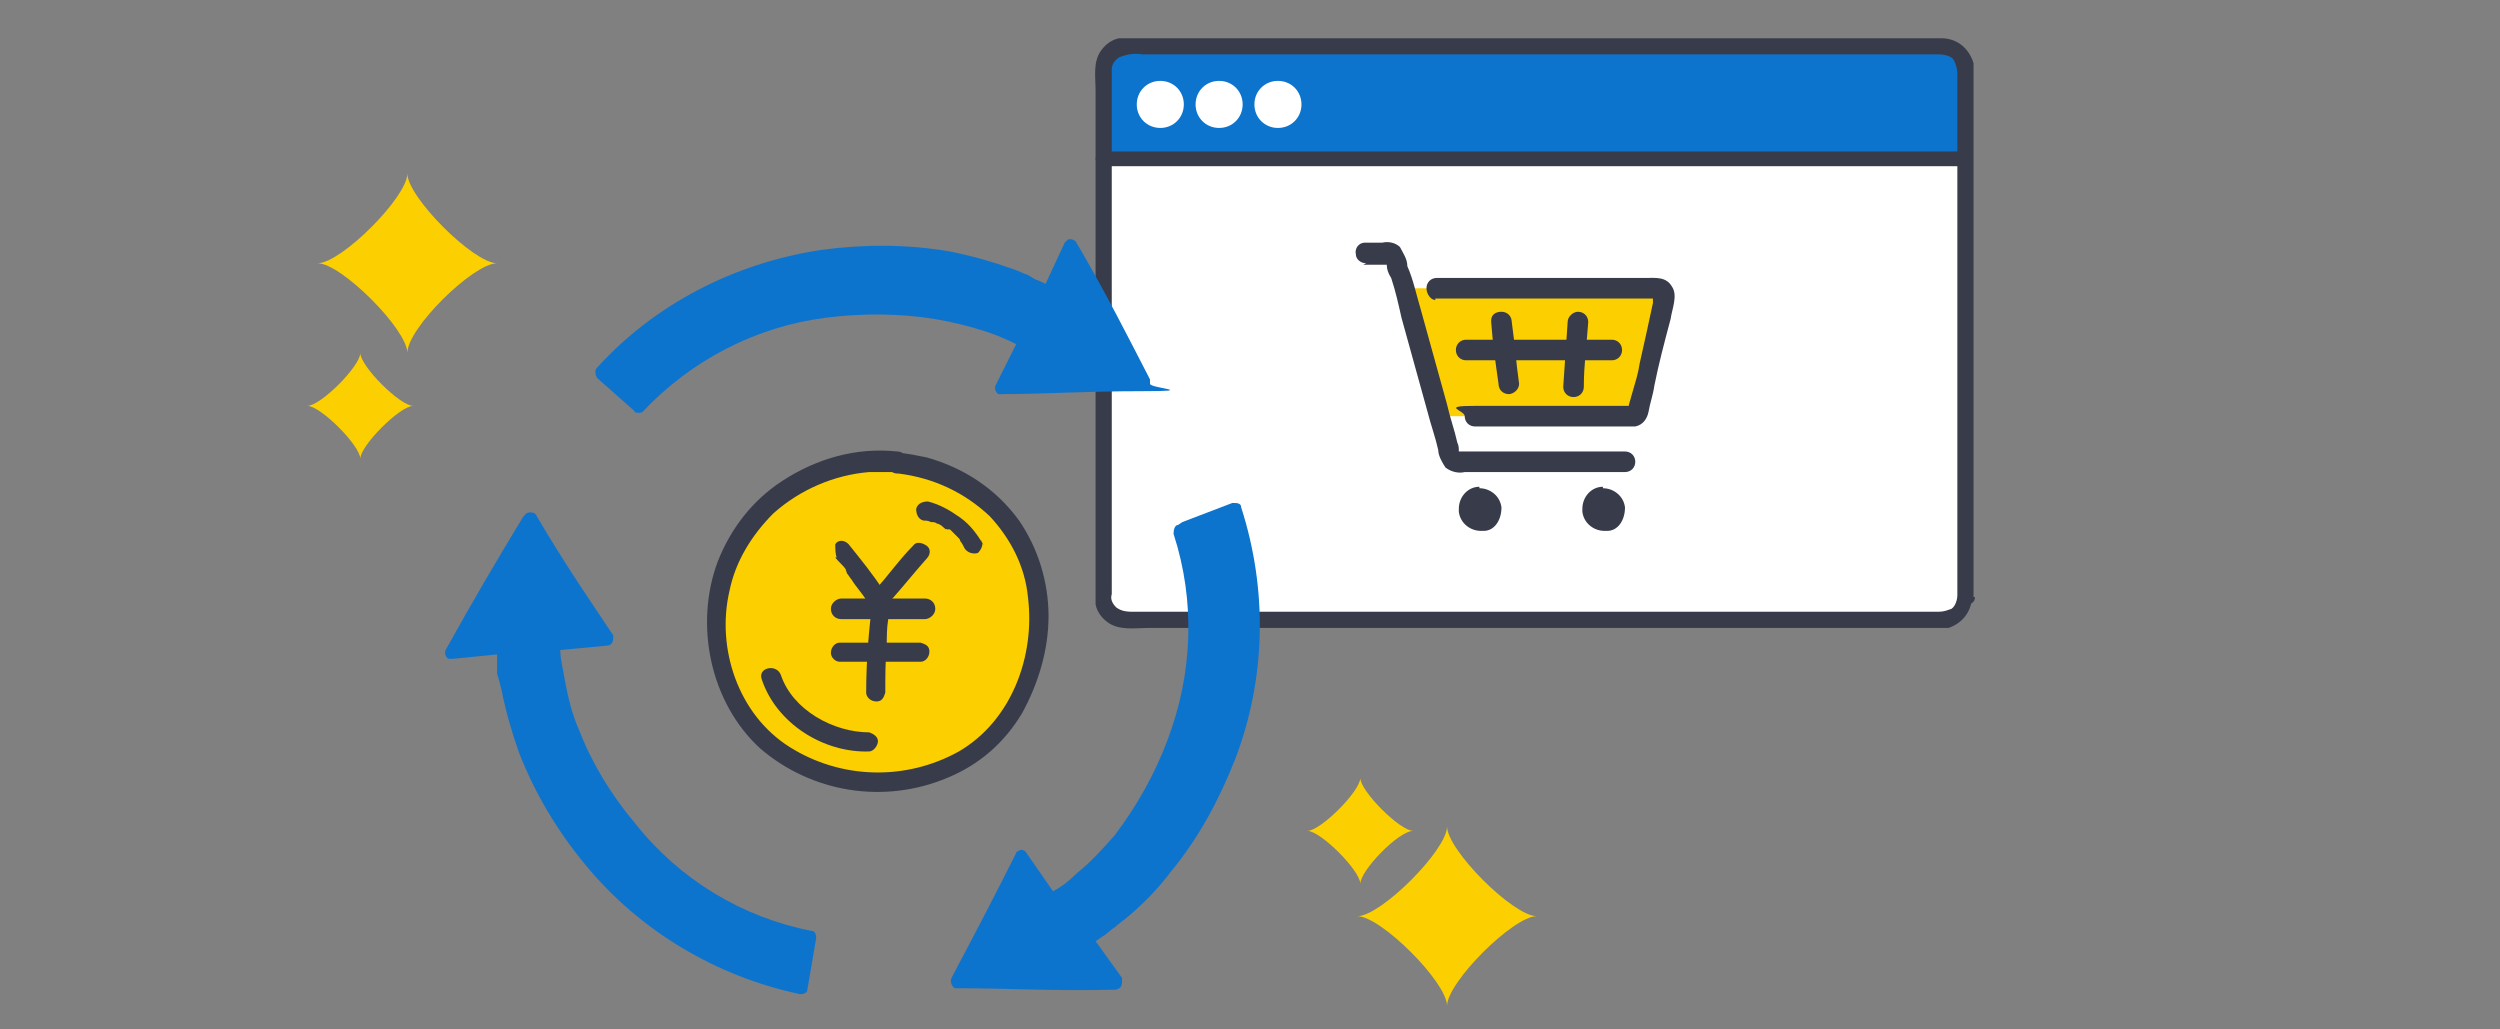 <?xml version="1.0" encoding="UTF-8"?>
<svg id="_レイヤー_1" data-name="レイヤー 1" xmlns="http://www.w3.org/2000/svg" version="1.1" viewBox="0 0 170 70">
  <rect x="0" y="0" width="170" height="70" fill="#808080" stroke="none"/>
  <defs>
    <style>
      .cls-1 {
        fill: #0d74ce;
      }

      .cls-1, .cls-2, .cls-3, .cls-4 {
        stroke-width: 0px;
      }

      .cls-2 {
        fill: #fff;
      }

      .cls-3 {
        fill: #383b4a;
      }

      .cls-4 {
        fill: #fccf00;
      }
    </style>
  </defs>
  <g id="_グループ_140" data-name="グループ 140">
    <path id="_パス_2742" data-name="パス 2742" class="cls-2" d="M130.5,42.3h1.4c.9,0,1.6-.7,1.6-1.6h0V10.9h-58.6v29.7c0,.9.7,1.6,1.6,1.6h53.9"/>
    <path id="_パス_2743" data-name="パス 2743" class="cls-1" d="M132.5,3.2c.7.2,1.1.9,1.1,1.6v6.1h-58.6v-6.1c0-.9.7-1.6,1.6-1.6h55.3c.2,0,.4,0,.6,0"/>
    <path id="_パス_2744" data-name="パス 2744" class="cls-3" d="M133.6,10.3h-58.6c-.3,0-.5.3-.5.5s.3.5.5.5h58.6c.3,0,.5-.3.5-.5s-.3-.5-.5-.5"/>
    <path id="_パス_2745" data-name="パス 2745" class="cls-3" d="M134.2,40.6V5.7c0-.5,0-.9,0-1.4-.3-1-1.1-1.7-2.2-1.7h-54.9c-.3,0-.7,0-1,0-.5.1-.9.4-1.2.8-.6.8-.4,1.8-.4,2.8v33.6c0,.5,0,.9,0,1.3.1.5.4.9.8,1.2.8.6,1.9.4,2.8.4h52.8c.5,0,1,0,1.6,0,.9-.3,1.6-1.1,1.6-2.2,0-.3-.3-.5-.5-.5s-.5.3-.5.5-.1.7-.4.9c-.3.1-.5.2-.9.2h-54.6c-.5,0-.9,0-1.3-.3-.3-.3-.4-.6-.3-.9V6.1c0-.5,0-.9,0-1.4,0-.3.2-.6.5-.8.5-.2,1-.3,1.6-.2h54.2c.3,0,.7.1.9.3.2.3.3.7.3,1v35.6c0,.7,1.2.7,1.2,0"/>
    <path id="_パス_2746" data-name="パス 2746" class="cls-2" d="M78.9,5.5c.9,0,1.6.7,1.6,1.6s-.7,1.6-1.6,1.6-1.6-.7-1.6-1.6c0-.9.7-1.6,1.6-1.6h0"/>
    <path id="_パス_2747" data-name="パス 2747" class="cls-2" d="M82.9,5.5c.9,0,1.6.7,1.6,1.6s-.7,1.6-1.6,1.6-1.6-.7-1.6-1.6c0-.9.7-1.6,1.6-1.6h0"/>
    <path id="_パス_2748" data-name="パス 2748" class="cls-2" d="M86.9,5.5c.9,0,1.6.7,1.6,1.6s-.7,1.6-1.6,1.6-1.6-.7-1.6-1.6c0-.9.7-1.6,1.6-1.6h0"/>
    <path id="_パス_2749" data-name="パス 2749" class="cls-4" d="M109.9,19.6h-14.6c.7,2.4,1.7,6.1,2.5,8.7,3.2,0,11.2,0,13,0s.5-.2.6-.5c.3-1.5,1.3-5.7,1.7-7.5,0-.3-.1-.6-.4-.7h-.1c-.6,0-1.6,0-2.7,0"/>
    <path id="_パス_2750" data-name="パス 2750" class="cls-3" d="M97.6,20.3c4.3,0,8.6,0,12.9,0h1.4c.2,0,.3,0,.5,0,0,0,0,0,0,0h0c0,0,0,.1,0,.3-.3,1.4-.6,2.8-.9,4.1-.1.7-.3,1.3-.5,2l-.2.7c0,0-.1.3,0,.2,0-.1,0,0,0,0,0,0-.1,0-.2,0h-3.2c-2.4,0-4.7,0-7.1,0s-.7.3-.7.7.3.7.7.7c2.2,0,4.3,0,6.5,0h3.6c.3,0,.5,0,.8,0,.5-.1.8-.5.9-1,.1-.6.3-1.1.4-1.8.3-1.5.7-3,1.1-4.5.1-.7.5-1.6.1-2.2-.4-.7-1.1-.6-1.8-.6h-7.5c-2.2,0-4.5,0-6.7,0-.4,0-.7.3-.7.7s.3.8.6.8"/>
    <path id="_パス_2751" data-name="パス 2751" class="cls-3" d="M99.7,24.5c2.9,0,5.7,0,8.6,0h1.3c.4,0,.7-.3.7-.7s-.3-.7-.7-.7c-2.8,0-5.5,0-8.3,0h-1.6c-.4,0-.7.3-.7.7s.3.7.7.7"/>
    <path id="_パス_2752" data-name="パス 2752" class="cls-3" d="M101.4,21.9c.1,1.4.3,2.8.5,4.2,0,.4.3.7.7.7.3,0,.7-.3.7-.7-.2-1.4-.3-2.8-.5-4.2,0-.4-.3-.7-.7-.7s-.7.2-.7.6h0"/>
    <path id="_パス_2753" data-name="パス 2753" class="cls-3" d="M106.6,21.9c-.1,1.5-.2,2.9-.3,4.4,0,.4.3.7.7.7s.7-.3.7-.7h0c0-1.5.2-2.9.3-4.4,0-.4-.3-.7-.7-.7-.3,0-.7.3-.7.7"/>
    <path id="_パス_2754" data-name="パス 2754" class="cls-3" d="M92.7,18h1.1c.1,0,.3,0,.5,0,0,0-.1-.2,0,0,0,.3.1.6.3.9.3.9.5,1.8.7,2.7.6,2.2,1.2,4.3,1.8,6.5.2.8.5,1.6.7,2.5,0,.4.3.9.5,1.2.4.3.9.4,1.3.3h10.9c.4,0,.7-.3.7-.7s-.3-.7-.7-.7c-3.4,0-6.9,0-10.4,0-.3,0-.6,0-.9,0-.2,0,.1,0,0,0,0,0,0,0,0-.1,0-.1,0-.3-.1-.5-.2-.9-.5-1.7-.7-2.6-.6-2.2-1.2-4.3-1.8-6.5-.3-1-.5-2-.9-2.9,0-.5-.3-.9-.5-1.3-.3-.3-.8-.4-1.2-.3h-1.2c-.4,0-.7.4-.6.8,0,.3.3.6.7.6"/>
    <path id="_パス_2755" data-name="パス 2755" class="cls-3" d="M100.6,33.2c.7,0,1.4.5,1.5,1.3h0c0,.9-.5,1.6-1.2,1.6h-.2c-.7,0-1.4-.5-1.5-1.3v-.2c0-.8.6-1.5,1.4-1.5h0"/>
    <path id="_パス_2756" data-name="パス 2756" class="cls-3" d="M109,33.2c.7,0,1.4.5,1.5,1.3h0c0,.9-.5,1.6-1.2,1.6h-.2c-.7,0-1.4-.5-1.5-1.3v-.2c0-.8.6-1.5,1.4-1.5q0,0,0,0"/>
    <path id="_パス_2757" data-name="パス 2757" class="cls-1" d="M43.1,28c.2.1.5.1.6,0,3.3-3.5,7.7-5.8,12.5-6.4,2.4-.3,5-.3,7.4.1,1.2.2,2.4.5,3.6.9.6.2,1.3.5,1.9.8l-1.4,2.8c-.1.2,0,.5.2.6,0,0,.1,0,.2,0,2.9,0,5.7-.2,9.6-.2s.5-.2.5-.5h0c0,0,0-.1,0-.3-1.5-2.9-2.9-5.7-5-9.3-.1-.2-.4-.3-.6-.2,0,0-.1.1-.2.2l-1.3,2.8c-.2-.1-.4-.2-.7-.3l-.5-.3c-.3-.1-.7-.3-1-.4-1.4-.5-2.8-.9-4.3-1.2-2.9-.5-5.9-.5-8.8-.1-5.9.9-11.3,3.7-15.2,8-.2.2-.1.5,0,.7h0l2.6,2.3Z"/>
    <path id="_パス_2758" data-name="パス 2758" class="cls-1" d="M80.1,35.7c-.2,0-.3.3-.3.6,1.5,4.6,1.3,9.5-.4,14-.9,2.4-2.1,4.5-3.6,6.5-.8.9-1.6,1.8-2.6,2.6-.5.5-1,.9-1.6,1.2l-1.8-2.6c-.1-.2-.4-.3-.6-.1,0,0-.1,0-.1.1-1.3,2.6-2.6,5.1-4.4,8.5-.1.3,0,.5.2.7,0,0,.1,0,.3,0,3.3,0,6.4.2,10.6.1.3,0,.5-.2.5-.5s0-.2,0-.3l-1.8-2.5c.2-.1.4-.3.6-.4l.5-.4c.3-.2.6-.5.9-.7,1.1-.9,2.2-2,3.1-3.2,1.9-2.3,3.3-4.9,4.4-7.7,2.1-5.5,2.2-11.5.4-17.1,0-.3-.3-.3-.6-.3h0l-3.4,1.3Z"/>
    <path id="_パス_2759" data-name="パス 2759" class="cls-1" d="M55.5,63.8c0-.3-.1-.5-.3-.5-4.7-.9-9-3.5-12-7.3-1.6-1.9-2.9-4-3.8-6.3-.5-1.1-.8-2.4-1-3.5-.1-.7-.3-1.3-.3-2l3.2-.3c.3,0,.4-.3.4-.5s0-.1,0-.2c-1.6-2.4-3.2-4.7-5.2-8.1-.1-.3-.5-.3-.7-.2,0,0-.1.1-.2.2-1.7,2.8-3.3,5.5-5.3,9.1-.1.2,0,.5.2.6,0,0,.2,0,.3,0l3-.3c0,.3,0,.5,0,.7v.6c.1.3.2.7.3,1.1.3,1.5.7,2.9,1.2,4.3,1.1,2.8,2.6,5.3,4.5,7.6,3.7,4.5,8.9,7.6,14.6,8.8.3,0,.5-.1.5-.3h0l.6-3.5Z"/>
    <path id="_パス_2760" data-name="パス 2760" class="cls-4" d="M61.1,31.6c3,.3,5.7,1.8,7.6,4.2,3.2,4.4,2.4,11.5-1.8,15-4.4,3.8-12.1,3.1-15.8-1.5-3.6-4.6-3-11.7,1.6-15.3,2.4-1.8,5.3-2.7,8.3-2.4"/>
    <path id="_パス_2761" data-name="パス 2761" class="cls-3" d="M62.1,37.1c-.9.9-1.6,1.9-2.4,2.8-.3.3-.3.7,0,.9s.7.3.9,0h0c.8-.9,1.6-1.9,2.4-2.8.3-.3.3-.7,0-.9s-.7-.3-.9,0h0Z"/>
    <path id="_パス_2762" data-name="パス 2762" class="cls-3" d="M56.8,37.9c.2.3.5.5.7.8,0,0,0,.1,0,0h0c0,0,.1.3.1.3.1.1.2.3.3.4.3.5.7.9,1,1.4.1.3.5.5.9.3s.5-.5.3-.9c0,0,0,0,0,0-.7-1.1-1.6-2.2-2.4-3.2-.3-.3-.7-.3-.9,0,0,.3,0,.7.1.9h0Z"/>
    <path id="_パス_2763" data-name="パス 2763" class="cls-3" d="M57.2,42.1c1,0,2,0,3,0,.9,0,1.8,0,2.7,0,.3,0,.7-.3.7-.7s-.3-.7-.7-.7c-.9,0-1.8,0-2.7,0h-3c-.3,0-.7.3-.7.7s.3.7.7.7"/>
    <path id="_パス_2764" data-name="パス 2764" class="cls-3" d="M57.1,45c1.8,0,3.6,0,5.5,0,.3,0,.6-.3.6-.7s-.3-.5-.6-.6c-1.8,0-3.6,0-5.5,0-.3,0-.6.3-.6.7,0,.3.3.6.6.6"/>
    <path id="_パス_2765" data-name="パス 2765" class="cls-3" d="M59.4,40.3c-.3,2.3-.5,4.5-.5,6.8,0,.3.3.6.7.6s.5-.3.6-.6c0-1.1,0-2.2.1-3.2,0-.6,0-1.2.1-1.8,0-.3,0-.5,0-.8,0-.3,0-.3,0-.6,0-.3-.1-.7-.5-.8-.3-.1-.7.1-.8.5h0Z"/>
    <path id="_パス_2766" data-name="パス 2766" class="cls-3" d="M61.1,32.2c2.4.3,4.5,1.3,6.2,2.9,1.4,1.5,2.4,3.4,2.6,5.5.5,4-1.1,8.4-4.7,10.5-3.6,2-8,1.9-11.5-.3-3.5-2.2-5-6.7-4.1-10.6.4-2,1.5-3.8,3-5.3,1.8-1.6,4.1-2.6,6.5-2.8.7,0,1.3,0,1.9,0,.3,0,.7-.3.7-.7s-.3-.7-.7-.7c-2.8-.3-5.5.5-7.8,2-2,1.3-3.5,3.2-4.4,5.5-1.6,4.3-.5,9.6,2.9,12.7,3.5,3,8.4,3.8,12.7,2,2.2-.9,3.9-2.4,5.1-4.4,1.1-2,1.8-4.3,1.8-6.6s-.7-4.6-2-6.5c-1.6-2.2-3.8-3.6-6.3-4.3-.6-.1-1.3-.3-2-.3-.3,0-.7.3-.7.7,0,.3.3.7.7.7"/>
    <path id="_パス_2767" data-name="パス 2767" class="cls-3" d="M51.8,46.2c1,3,4.2,5,7.3,4.9.3,0,.6-.4.6-.7s-.3-.5-.6-.6c-2.4,0-5.2-1.5-6-3.9-.3-.8-1.6-.5-1.3.3h0Z"/>
    <path id="_パス_2768" data-name="パス 2768" class="cls-3" d="M66.9,37.1c-.4-.7-.9-1.4-1.6-1.9-.7-.5-1.4-.9-2.2-1.1-.3,0-.7.1-.8.5,0,.3.1.7.5.8.2,0,.3,0,.5.1q0,0,.1,0c.1,0,0,0,0,0s.2,0,.3.1c.1,0,.3.1.5.3s.1,0,.2.1c0,0,0,0,.1,0,0,0,.1,0,0,0s0,0,0,0c0,0,0,0,.1,0,0,0,.1.1.2.2.1.1.3.3.4.4h0q0,.1,0,0c0,0,.1.1.1.2.1.1.2.3.3.5.2.3.6.4.9.3.3-.3.4-.7.2-.9h0Z"/>
    <path id="_パス_2769" data-name="パス 2769" class="cls-4" d="M27.7,24c0-1.6-4.5-6.1-6.1-6.1,1.6,0,6.1-4.5,6.1-6.1,0,1.6,4.5,6.1,6.1,6.1-1.6,0-6.1,4.4-6.1,6.1"/>
    <path id="_パス_2770" data-name="パス 2770" class="cls-4" d="M24.5,31.2c0-.9-2.7-3.6-3.6-3.6.9,0,3.6-2.7,3.6-3.6,0,.9,2.7,3.6,3.6,3.6-.9,0-3.6,2.7-3.6,3.6"/>
    <path id="_パス_2771" data-name="パス 2771" class="cls-4" d="M98.4,68.4c0-1.6-4.5-6.1-6.1-6.1,1.6,0,6.1-4.5,6.1-6.1,0,1.6,4.5,6.1,6.1,6.1-1.6,0-6.1,4.5-6.1,6.1"/>
    <path id="_パス_2772" data-name="パス 2772" class="cls-4" d="M92.5,60.1c0-.9-2.7-3.6-3.6-3.6.9,0,3.6-2.7,3.6-3.6,0,.9,2.7,3.6,3.6,3.6-1,0-3.6,2.7-3.6,3.6"/>
  </g>
</svg>
